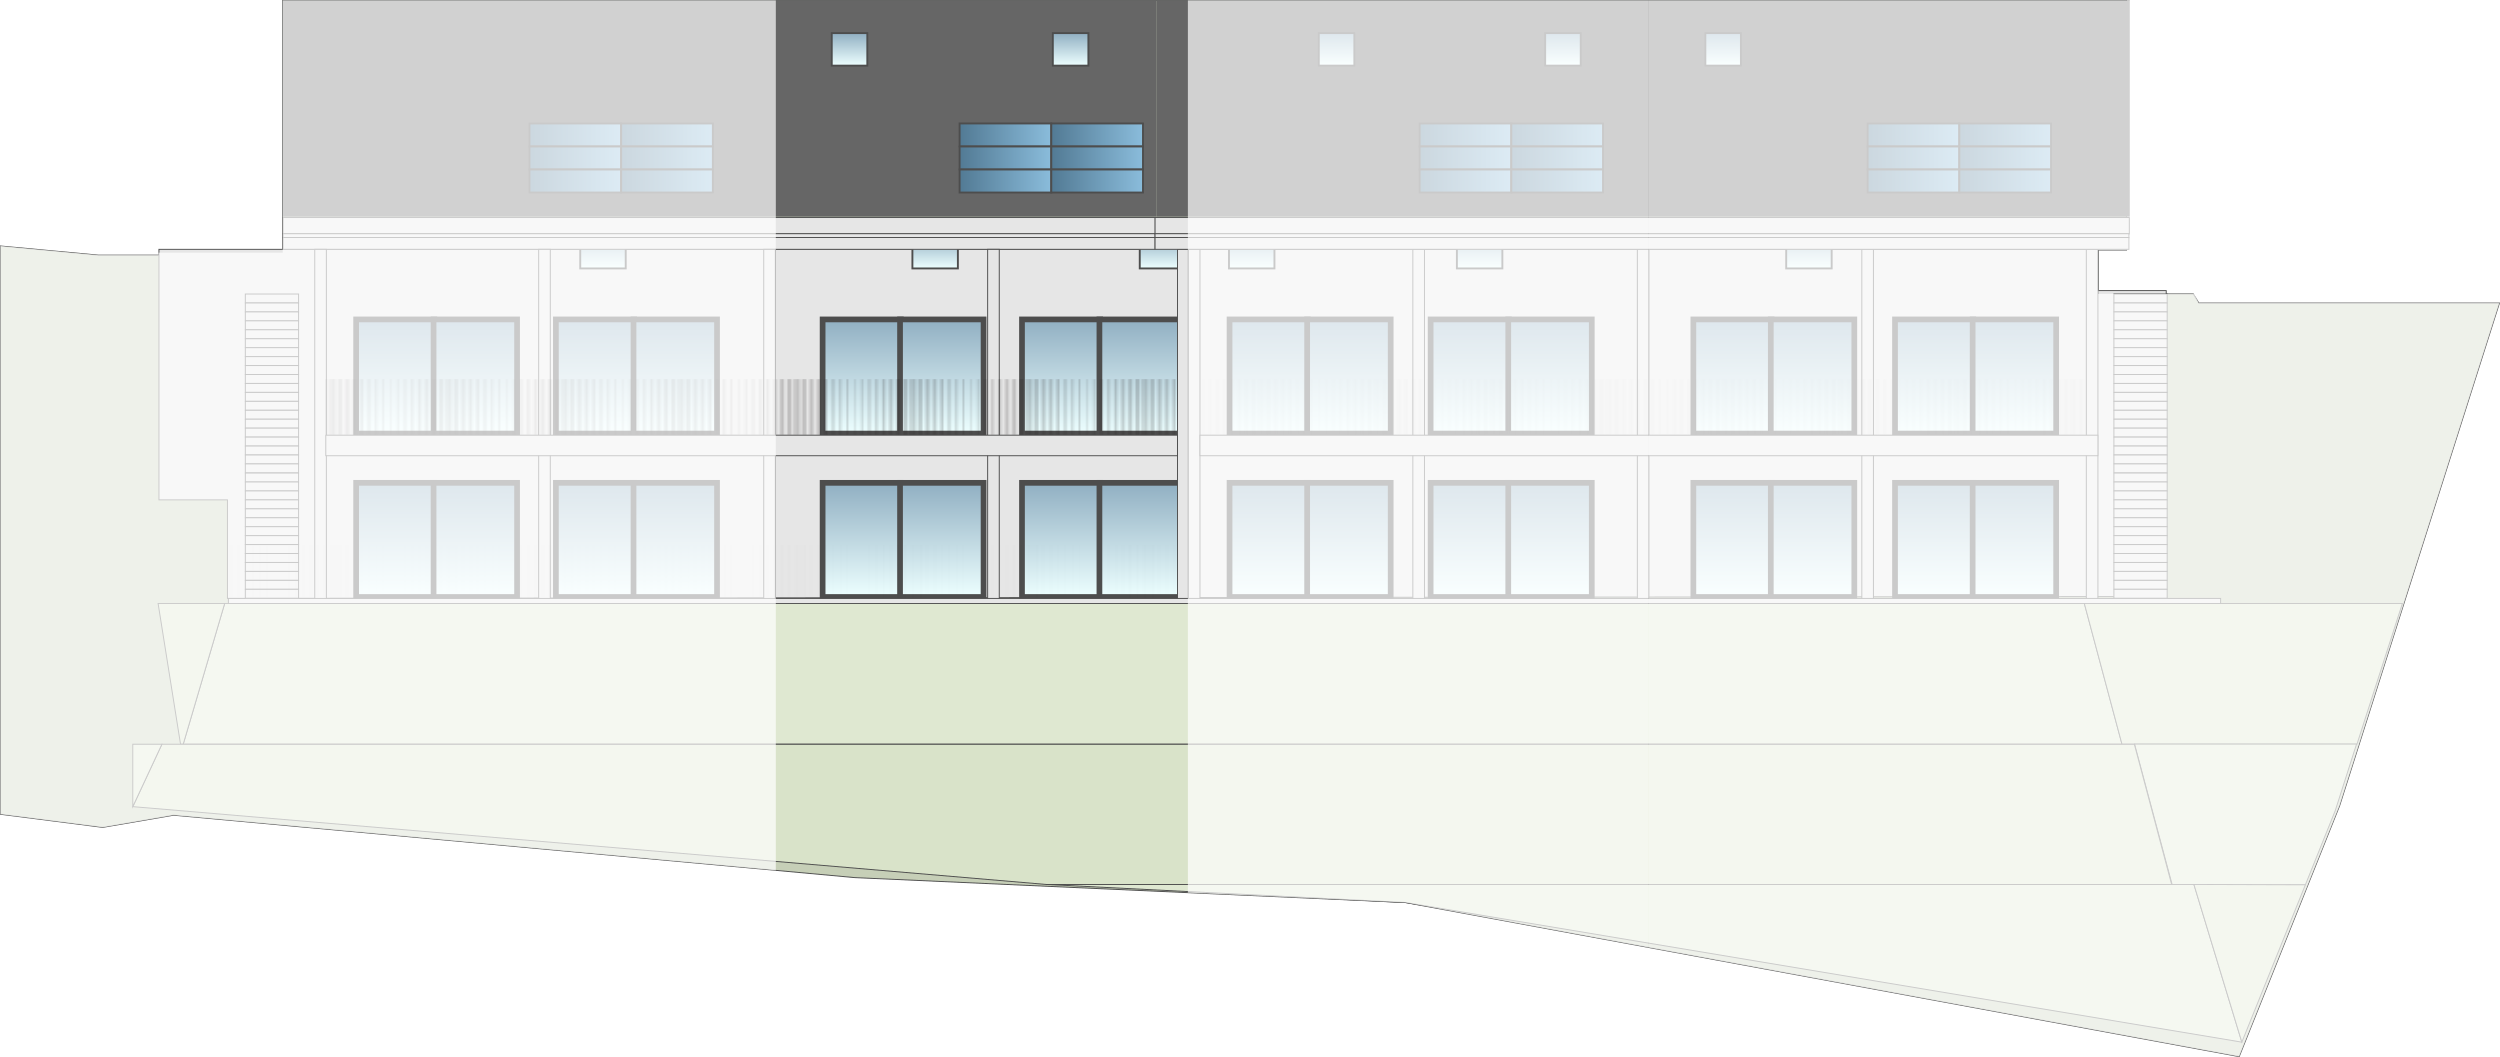 <?xml version="1.0" encoding="UTF-8"?>
<svg id="Ebene_2" data-name="Ebene 2" xmlns="http://www.w3.org/2000/svg" xmlns:xlink="http://www.w3.org/1999/xlink" viewBox="0 0 1314.1 555.6">
  <defs>
    <style>
      .cls-1, .cls-2, .cls-3, .cls-4, .cls-5, .cls-6, .cls-7, .cls-8, .cls-9, .cls-10, .cls-11 {
        fill: none;
      }

      .cls-12 {
        fill: #e6e6e6;
      }

      .cls-13 {
        fill: url(#Sfumatura_senza_nome_99);
      }

      .cls-13, .cls-2, .cls-14, .cls-15, .cls-16, .cls-17, .cls-18, .cls-19, .cls-20, .cls-21, .cls-22, .cls-23, .cls-24, .cls-25, .cls-26, .cls-27, .cls-28, .cls-29, .cls-30, .cls-31, .cls-32, .cls-33, .cls-34, .cls-35, .cls-36, .cls-37, .cls-38, .cls-39, .cls-40, .cls-41, .cls-42, .cls-43, .cls-44, .cls-45, .cls-46, .cls-47, .cls-48, .cls-49 {
        stroke: #4d4d4d;
        stroke-miterlimit: 10;
      }

      .cls-2, .cls-3, .cls-32, .cls-49 {
        stroke-width: .5px;
      }

      .cls-3, .cls-4, .cls-5, .cls-6, .cls-7, .cls-8, .cls-9, .cls-10, .cls-11 {
        stroke: #231f20;
      }

      .cls-4 {
        stroke-width: .8px;
      }

      .cls-5 {
        stroke-width: 1.2px;
      }

      .cls-50 {
        fill: #fff;
        opacity: .7;
      }

      .cls-51 {
        fill: #4d4d4d;
      }

      .cls-14 {
        fill: url(#Sfumatura_senza_nome_266-42);
      }

      .cls-15 {
        fill: url(#Sfumatura_senza_nome_266-43);
      }

      .cls-16 {
        fill: url(#Sfumatura_senza_nome_266-40);
      }

      .cls-17 {
        fill: url(#Sfumatura_senza_nome_266-41);
      }

      .cls-18 {
        fill: url(#Sfumatura_senza_nome_266-35);
      }

      .cls-19 {
        fill: url(#Sfumatura_senza_nome_266-37);
      }

      .cls-20 {
        fill: url(#Sfumatura_senza_nome_266-36);
      }

      .cls-21 {
        fill: url(#Sfumatura_senza_nome_266-39);
      }

      .cls-22 {
        fill: url(#Sfumatura_senza_nome_266-34);
      }

      .cls-23 {
        fill: url(#Sfumatura_senza_nome_266-38);
      }

      .cls-6 {
        stroke-width: 1.8px;
      }

      .cls-7 {
        stroke-width: 1.5px;
      }

      .cls-52 {
        fill: #c6cfb7;
      }

      .cls-24 {
        fill: url(#Sfumatura_senza_nome_99-4);
      }

      .cls-25 {
        fill: url(#Sfumatura_senza_nome_99-3);
      }

      .cls-26 {
        fill: url(#Sfumatura_senza_nome_99-6);
      }

      .cls-27 {
        fill: url(#Sfumatura_senza_nome_99-2);
      }

      .cls-28 {
        fill: url(#Sfumatura_senza_nome_99-9);
      }

      .cls-29 {
        fill: url(#Sfumatura_senza_nome_99-8);
      }

      .cls-30 {
        fill: url(#Sfumatura_senza_nome_99-7);
      }

      .cls-31 {
        fill: url(#Sfumatura_senza_nome_99-5);
      }

      .cls-32 {
        fill: #d9e3c9;
      }

      .cls-53 {
        fill: #666;
      }

      .cls-33 {
        fill: url(#Sfumatura_senza_nome_266);
      }

      .cls-9 {
        stroke-width: 2px;
      }

      .cls-10 {
        stroke-width: 2.2px;
      }

      .cls-34 {
        fill: url(#Sfumatura_senza_nome_99-21);
      }

      .cls-35 {
        fill: url(#Sfumatura_senza_nome_99-20);
      }

      .cls-36 {
        fill: url(#Sfumatura_senza_nome_99-22);
      }

      .cls-37 {
        fill: url(#Sfumatura_senza_nome_99-23);
      }

      .cls-38 {
        fill: url(#Sfumatura_senza_nome_99-24);
      }

      .cls-39 {
        fill: url(#Sfumatura_senza_nome_99-15);
      }

      .cls-40 {
        fill: url(#Sfumatura_senza_nome_99-16);
      }

      .cls-41 {
        fill: url(#Sfumatura_senza_nome_99-13);
      }

      .cls-42 {
        fill: url(#Sfumatura_senza_nome_99-14);
      }

      .cls-43 {
        fill: url(#Sfumatura_senza_nome_99-19);
      }

      .cls-44 {
        fill: url(#Sfumatura_senza_nome_99-17);
      }

      .cls-45 {
        fill: url(#Sfumatura_senza_nome_99-11);
      }

      .cls-46 {
        fill: url(#Sfumatura_senza_nome_99-12);
      }

      .cls-47 {
        fill: url(#Sfumatura_senza_nome_99-10);
      }

      .cls-48 {
        fill: url(#Sfumatura_senza_nome_99-18);
      }

      .cls-54 {
        fill: url(#Sfumatura_senza_nome_266-18);
      }

      .cls-55 {
        fill: url(#Sfumatura_senza_nome_266-19);
      }

      .cls-56 {
        fill: url(#Sfumatura_senza_nome_266-16);
      }

      .cls-57 {
        fill: url(#Sfumatura_senza_nome_266-17);
      }

      .cls-58 {
        fill: url(#Sfumatura_senza_nome_266-14);
      }

      .cls-59 {
        fill: url(#Sfumatura_senza_nome_266-15);
      }

      .cls-60 {
        fill: url(#Sfumatura_senza_nome_266-12);
      }

      .cls-61 {
        fill: url(#Sfumatura_senza_nome_266-13);
      }

      .cls-62 {
        fill: url(#Sfumatura_senza_nome_266-10);
      }

      .cls-63 {
        fill: url(#Sfumatura_senza_nome_266-11);
      }

      .cls-64 {
        fill: url(#Sfumatura_senza_nome_266-32);
      }

      .cls-65 {
        fill: url(#Sfumatura_senza_nome_266-33);
      }

      .cls-66 {
        fill: url(#Sfumatura_senza_nome_266-31);
      }

      .cls-67 {
        fill: url(#Sfumatura_senza_nome_266-30);
      }

      .cls-68 {
        fill: url(#Sfumatura_senza_nome_266-21);
      }

      .cls-69 {
        fill: url(#Sfumatura_senza_nome_266-20);
      }

      .cls-70 {
        fill: url(#Sfumatura_senza_nome_266-22);
      }

      .cls-71 {
        fill: url(#Sfumatura_senza_nome_266-26);
      }

      .cls-72 {
        fill: url(#Sfumatura_senza_nome_266-29);
      }

      .cls-73 {
        fill: url(#Sfumatura_senza_nome_266-28);
      }

      .cls-74 {
        fill: url(#Sfumatura_senza_nome_266-25);
      }

      .cls-75 {
        fill: url(#Sfumatura_senza_nome_266-27);
      }

      .cls-76 {
        fill: url(#Sfumatura_senza_nome_266-24);
      }

      .cls-77 {
        fill: url(#Sfumatura_senza_nome_266-23);
      }

      .cls-78 {
        fill: url(#Sfumatura_senza_nome_266-4);
      }

      .cls-79 {
        fill: url(#Sfumatura_senza_nome_266-3);
      }

      .cls-80 {
        fill: url(#Sfumatura_senza_nome_266-6);
      }

      .cls-81 {
        fill: url(#Sfumatura_senza_nome_266-5);
      }

      .cls-82 {
        fill: url(#Sfumatura_senza_nome_266-8);
      }

      .cls-83 {
        fill: url(#Sfumatura_senza_nome_266-7);
      }

      .cls-84 {
        fill: url(#Sfumatura_senza_nome_266-9);
      }

      .cls-85 {
        fill: url(#Sfumatura_senza_nome_266-2);
      }

      .cls-49 {
        fill: #dfe8d1;
      }

      .cls-11 {
        stroke-width: 2.5px;
      }

      .cls-86 {
        fill: url(#Ondulazione_linee_sottili);
        isolation: isolate;
        opacity: .2;
      }
    </style>
    <linearGradient id="Sfumatura_senza_nome_266" data-name="Sfumatura senza nome 266" x1="316.9" y1="141.1" x2="316.9" y2="124" gradientUnits="userSpaceOnUse">
      <stop offset="0" stop-color="#edffff"/>
      <stop offset="1" stop-color="#90afc2"/>
    </linearGradient>
    <linearGradient id="Sfumatura_senza_nome_266-2" data-name="Sfumatura senza nome 266" x1="207.7" y1="227.9" x2="207.7" y2="167.9" xlink:href="#Sfumatura_senza_nome_266"/>
    <linearGradient id="Sfumatura_senza_nome_266-3" data-name="Sfumatura senza nome 266" x1="249.9" y1="227.9" x2="249.9" y2="167.9" xlink:href="#Sfumatura_senza_nome_266"/>
    <linearGradient id="Sfumatura_senza_nome_266-4" data-name="Sfumatura senza nome 266" x1="312.8" y1="227.9" x2="312.8" y2="167.9" xlink:href="#Sfumatura_senza_nome_266"/>
    <linearGradient id="Sfumatura_senza_nome_266-5" data-name="Sfumatura senza nome 266" x1="355" y1="227.9" x2="355" y2="167.9" xlink:href="#Sfumatura_senza_nome_266"/>
    <linearGradient id="Sfumatura_senza_nome_266-6" data-name="Sfumatura senza nome 266" x1="452.9" y1="227.9" x2="452.9" y2="167.9" xlink:href="#Sfumatura_senza_nome_266"/>
    <linearGradient id="Sfumatura_senza_nome_266-7" data-name="Sfumatura senza nome 266" x1="495.1" y1="227.9" x2="495.1" y2="167.9" xlink:href="#Sfumatura_senza_nome_266"/>
    <linearGradient id="Sfumatura_senza_nome_266-8" data-name="Sfumatura senza nome 266" x1="557.7" y1="227.9" x2="557.7" y2="167.9" xlink:href="#Sfumatura_senza_nome_266"/>
    <linearGradient id="Sfumatura_senza_nome_266-9" data-name="Sfumatura senza nome 266" x1="599.9" y1="227.9" x2="599.9" y2="167.9" xlink:href="#Sfumatura_senza_nome_266"/>
    <linearGradient id="Sfumatura_senza_nome_266-10" data-name="Sfumatura senza nome 266" x1="666.8" y1="227.9" x2="666.8" y2="167.9" xlink:href="#Sfumatura_senza_nome_266"/>
    <linearGradient id="Sfumatura_senza_nome_266-11" data-name="Sfumatura senza nome 266" x1="709" y1="227.9" x2="709" y2="167.9" xlink:href="#Sfumatura_senza_nome_266"/>
    <linearGradient id="Sfumatura_senza_nome_266-12" data-name="Sfumatura senza nome 266" x1="772.6" y1="227.9" x2="772.6" y2="167.9" xlink:href="#Sfumatura_senza_nome_266"/>
    <linearGradient id="Sfumatura_senza_nome_266-13" data-name="Sfumatura senza nome 266" x1="814.7" y1="227.9" x2="814.7" y2="167.9" xlink:href="#Sfumatura_senza_nome_266"/>
    <linearGradient id="Sfumatura_senza_nome_266-14" data-name="Sfumatura senza nome 266" x1="910.6" y1="227.9" x2="910.6" y2="167.9" xlink:href="#Sfumatura_senza_nome_266"/>
    <linearGradient id="Sfumatura_senza_nome_266-15" data-name="Sfumatura senza nome 266" x1="952.8" y1="227.9" x2="952.8" y2="167.9" xlink:href="#Sfumatura_senza_nome_266"/>
    <linearGradient id="Sfumatura_senza_nome_266-16" data-name="Sfumatura senza nome 266" x1="1016.6" y1="227.9" x2="1016.6" y2="167.9" xlink:href="#Sfumatura_senza_nome_266"/>
    <linearGradient id="Sfumatura_senza_nome_266-17" data-name="Sfumatura senza nome 266" x1="1058.8" y1="227.9" x2="1058.8" y2="167.9" xlink:href="#Sfumatura_senza_nome_266"/>
    <linearGradient id="Sfumatura_senza_nome_266-18" data-name="Sfumatura senza nome 266" x1="207.7" y1="313.8" x2="207.7" y2="253.8" xlink:href="#Sfumatura_senza_nome_266"/>
    <linearGradient id="Sfumatura_senza_nome_266-19" data-name="Sfumatura senza nome 266" x1="249.9" y1="313.8" x2="249.9" y2="253.8" xlink:href="#Sfumatura_senza_nome_266"/>
    <linearGradient id="Sfumatura_senza_nome_266-20" data-name="Sfumatura senza nome 266" x1="312.8" y1="313.8" x2="312.8" y2="253.8" xlink:href="#Sfumatura_senza_nome_266"/>
    <linearGradient id="Sfumatura_senza_nome_266-21" data-name="Sfumatura senza nome 266" x1="355" y1="313.8" x2="355" y2="253.8" xlink:href="#Sfumatura_senza_nome_266"/>
    <linearGradient id="Sfumatura_senza_nome_266-22" data-name="Sfumatura senza nome 266" x1="452.9" y1="313.8" x2="452.9" y2="253.8" xlink:href="#Sfumatura_senza_nome_266"/>
    <linearGradient id="Sfumatura_senza_nome_266-23" data-name="Sfumatura senza nome 266" x1="495.1" y1="313.8" x2="495.1" y2="253.8" xlink:href="#Sfumatura_senza_nome_266"/>
    <linearGradient id="Sfumatura_senza_nome_266-24" data-name="Sfumatura senza nome 266" x1="557.7" y1="313.8" x2="557.7" y2="253.8" xlink:href="#Sfumatura_senza_nome_266"/>
    <linearGradient id="Sfumatura_senza_nome_266-25" data-name="Sfumatura senza nome 266" x1="599.9" y1="313.8" x2="599.9" y2="253.8" xlink:href="#Sfumatura_senza_nome_266"/>
    <linearGradient id="Sfumatura_senza_nome_266-26" data-name="Sfumatura senza nome 266" x1="666.8" y1="313.8" x2="666.8" y2="253.8" xlink:href="#Sfumatura_senza_nome_266"/>
    <linearGradient id="Sfumatura_senza_nome_266-27" data-name="Sfumatura senza nome 266" x1="709" y1="313.8" x2="709" y2="253.8" xlink:href="#Sfumatura_senza_nome_266"/>
    <linearGradient id="Sfumatura_senza_nome_266-28" data-name="Sfumatura senza nome 266" x1="772.6" y1="313.8" x2="772.6" y2="253.8" xlink:href="#Sfumatura_senza_nome_266"/>
    <linearGradient id="Sfumatura_senza_nome_266-29" data-name="Sfumatura senza nome 266" x1="814.7" y1="313.8" x2="814.7" y2="253.8" xlink:href="#Sfumatura_senza_nome_266"/>
    <linearGradient id="Sfumatura_senza_nome_266-30" data-name="Sfumatura senza nome 266" x1="910.6" y1="313.8" x2="910.6" y2="253.8" xlink:href="#Sfumatura_senza_nome_266"/>
    <linearGradient id="Sfumatura_senza_nome_266-31" data-name="Sfumatura senza nome 266" x1="952.8" y1="313.8" x2="952.8" y2="253.8" xlink:href="#Sfumatura_senza_nome_266"/>
    <linearGradient id="Sfumatura_senza_nome_266-32" data-name="Sfumatura senza nome 266" x1="1016.6" y1="313.8" x2="1016.6" y2="253.8" xlink:href="#Sfumatura_senza_nome_266"/>
    <linearGradient id="Sfumatura_senza_nome_266-33" data-name="Sfumatura senza nome 266" x1="1058.8" y1="313.8" x2="1058.8" y2="253.8" xlink:href="#Sfumatura_senza_nome_266"/>
    <linearGradient id="Sfumatura_senza_nome_266-34" data-name="Sfumatura senza nome 266" x1="491.6" x2="491.6" xlink:href="#Sfumatura_senza_nome_266"/>
    <linearGradient id="Sfumatura_senza_nome_266-35" data-name="Sfumatura senza nome 266" x1="611.1" x2="611.1" xlink:href="#Sfumatura_senza_nome_266"/>
    <linearGradient id="Sfumatura_senza_nome_266-36" data-name="Sfumatura senza nome 266" x1="658" x2="658" xlink:href="#Sfumatura_senza_nome_266"/>
    <linearGradient id="Sfumatura_senza_nome_266-37" data-name="Sfumatura senza nome 266" x1="777.8" x2="777.8" xlink:href="#Sfumatura_senza_nome_266"/>
    <linearGradient id="Sfumatura_senza_nome_266-38" data-name="Sfumatura senza nome 266" x1="950.8" x2="950.8" xlink:href="#Sfumatura_senza_nome_266"/>
    <linearGradient id="Sfumatura_senza_nome_99" data-name="Sfumatura senza nome 99" x1="278.3" y1="71" x2="326.5" y2="71" gradientUnits="userSpaceOnUse">
      <stop offset="0" stop-color="#527a94"/>
      <stop offset="1" stop-color="#8abcdb"/>
    </linearGradient>
    <linearGradient id="Sfumatura_senza_nome_99-2" data-name="Sfumatura senza nome 99" x1="326.5" x2="374.7" xlink:href="#Sfumatura_senza_nome_99"/>
    <linearGradient id="Sfumatura_senza_nome_99-3" data-name="Sfumatura senza nome 99" y1="83.1" y2="83.1" xlink:href="#Sfumatura_senza_nome_99"/>
    <linearGradient id="Sfumatura_senza_nome_99-4" data-name="Sfumatura senza nome 99" x1="326.5" y1="83.1" x2="374.7" y2="83.1" xlink:href="#Sfumatura_senza_nome_99"/>
    <linearGradient id="Sfumatura_senza_nome_99-5" data-name="Sfumatura senza nome 99" y1="95.2" y2="95.2" xlink:href="#Sfumatura_senza_nome_99"/>
    <linearGradient id="Sfumatura_senza_nome_99-6" data-name="Sfumatura senza nome 99" x1="326.5" y1="95.2" x2="374.7" y2="95.2" xlink:href="#Sfumatura_senza_nome_99"/>
    <linearGradient id="Sfumatura_senza_nome_99-7" data-name="Sfumatura senza nome 99" x1="504.4" x2="552.6" xlink:href="#Sfumatura_senza_nome_99"/>
    <linearGradient id="Sfumatura_senza_nome_99-8" data-name="Sfumatura senza nome 99" x1="552.6" x2="600.8" xlink:href="#Sfumatura_senza_nome_99"/>
    <linearGradient id="Sfumatura_senza_nome_99-9" data-name="Sfumatura senza nome 99" x1="504.4" y1="83.1" x2="552.6" y2="83.1" xlink:href="#Sfumatura_senza_nome_99"/>
    <linearGradient id="Sfumatura_senza_nome_99-10" data-name="Sfumatura senza nome 99" x1="552.6" y1="83.1" x2="600.8" y2="83.1" xlink:href="#Sfumatura_senza_nome_99"/>
    <linearGradient id="Sfumatura_senza_nome_99-11" data-name="Sfumatura senza nome 99" x1="504.4" y1="95.2" x2="552.6" y2="95.2" xlink:href="#Sfumatura_senza_nome_99"/>
    <linearGradient id="Sfumatura_senza_nome_99-12" data-name="Sfumatura senza nome 99" x1="552.6" y1="95.2" x2="600.8" y2="95.2" xlink:href="#Sfumatura_senza_nome_99"/>
    <linearGradient id="Sfumatura_senza_nome_99-13" data-name="Sfumatura senza nome 99" x1="746.2" x2="794.4" xlink:href="#Sfumatura_senza_nome_99"/>
    <linearGradient id="Sfumatura_senza_nome_99-14" data-name="Sfumatura senza nome 99" x1="794.4" x2="842.5" xlink:href="#Sfumatura_senza_nome_99"/>
    <linearGradient id="Sfumatura_senza_nome_99-15" data-name="Sfumatura senza nome 99" x1="746.2" y1="83.1" x2="794.4" y2="83.1" xlink:href="#Sfumatura_senza_nome_99"/>
    <linearGradient id="Sfumatura_senza_nome_99-16" data-name="Sfumatura senza nome 99" x1="794.4" y1="83.1" x2="842.5" y2="83.1" xlink:href="#Sfumatura_senza_nome_99"/>
    <linearGradient id="Sfumatura_senza_nome_99-17" data-name="Sfumatura senza nome 99" x1="746.2" y1="95.2" x2="794.4" y2="95.2" xlink:href="#Sfumatura_senza_nome_99"/>
    <linearGradient id="Sfumatura_senza_nome_99-18" data-name="Sfumatura senza nome 99" x1="794.4" y1="95.2" x2="842.5" y2="95.2" xlink:href="#Sfumatura_senza_nome_99"/>
    <linearGradient id="Sfumatura_senza_nome_99-19" data-name="Sfumatura senza nome 99" x1="981.7" x2="1029.9" xlink:href="#Sfumatura_senza_nome_99"/>
    <linearGradient id="Sfumatura_senza_nome_99-20" data-name="Sfumatura senza nome 99" x1="1029.9" x2="1078.1" xlink:href="#Sfumatura_senza_nome_99"/>
    <linearGradient id="Sfumatura_senza_nome_99-21" data-name="Sfumatura senza nome 99" x1="981.7" y1="83.1" x2="1029.9" y2="83.1" xlink:href="#Sfumatura_senza_nome_99"/>
    <linearGradient id="Sfumatura_senza_nome_99-22" data-name="Sfumatura senza nome 99" x1="1029.9" y1="83.1" x2="1078.1" y2="83.1" xlink:href="#Sfumatura_senza_nome_99"/>
    <linearGradient id="Sfumatura_senza_nome_99-23" data-name="Sfumatura senza nome 99" x1="981.7" y1="95.2" x2="1029.9" y2="95.2" xlink:href="#Sfumatura_senza_nome_99"/>
    <linearGradient id="Sfumatura_senza_nome_99-24" data-name="Sfumatura senza nome 99" x1="1029.9" y1="95.2" x2="1078.1" y2="95.2" xlink:href="#Sfumatura_senza_nome_99"/>
    <linearGradient id="Sfumatura_senza_nome_266-39" data-name="Sfumatura senza nome 266" x1="446.5" y1="34.5" x2="446.5" y2="17.4" xlink:href="#Sfumatura_senza_nome_266"/>
    <linearGradient id="Sfumatura_senza_nome_266-40" data-name="Sfumatura senza nome 266" x1="562.8" y1="34.5" x2="562.8" y2="17.4" xlink:href="#Sfumatura_senza_nome_266"/>
    <linearGradient id="Sfumatura_senza_nome_266-41" data-name="Sfumatura senza nome 266" x1="702.5" y1="34.5" x2="702.5" y2="17.4" xlink:href="#Sfumatura_senza_nome_266"/>
    <linearGradient id="Sfumatura_senza_nome_266-42" data-name="Sfumatura senza nome 266" x1="821.6" y1="34.5" x2="821.6" y2="17.4" xlink:href="#Sfumatura_senza_nome_266"/>
    <linearGradient id="Sfumatura_senza_nome_266-43" data-name="Sfumatura senza nome 266" x1="905.8" y1="34.5" x2="905.8" y2="17.4" xlink:href="#Sfumatura_senza_nome_266"/>
    <pattern id="Ondulazione_linee_sottili" data-name="Ondulazione linee sottili" x="0" y="0" width="60.8" height="72" patternTransform="translate(-313.1 -828.5)" patternUnits="userSpaceOnUse" viewBox="0 0 60.8 72">
      <g>
        <rect class="cls-1" width="60.8" height="72"/>
        <line class="cls-11" x1="60.8" x2="60.8" y2="72"/>
        <g>
          <line class="cls-3" x1="30.4" x2="30.4" y2="72"/>
          <line class="cls-4" x1="26.6" x2="26.6" y2="72"/>
          <line class="cls-8" x1="22.8" x2="22.8" y2="72"/>
          <line class="cls-5" x1="19" x2="19" y2="72"/>
          <line class="cls-7" x1="15.2" x2="15.2" y2="72"/>
          <line class="cls-6" x1="11.4" x2="11.4" y2="72"/>
          <line class="cls-9" x1="7.6" x2="7.6" y2="72"/>
          <line class="cls-10" x1="3.8" x2="3.8" y2="72"/>
          <line class="cls-11" y2="72"/>
          <line class="cls-4" x1="34.2" x2="34.2" y2="72"/>
          <line class="cls-8" x1="38" x2="38" y2="72"/>
          <line class="cls-5" x1="41.8" x2="41.8" y2="72"/>
          <line class="cls-7" x1="45.6" x2="45.6" y2="72"/>
          <line class="cls-6" x1="49.4" x2="49.4" y2="72"/>
          <line class="cls-9" x1="53.2" x2="53.2" y2="72"/>
          <line class="cls-10" x1="57" x2="57" y2="72"/>
          <line class="cls-11" x1="60.8" x2="60.8" y2="72"/>
        </g>
        <line class="cls-11" y2="72"/>
      </g>
    </pattern>
  </defs>
  <g id="COVERS">
    <g>
      <polygon class="cls-52" points="1103 154.5 1152.9 154.5 1155.8 159.3 1313.8 159.3 1229.8 423.5 1177 555.4 738.7 474.4 449.2 461.3 91.2 428.5 54 434.9 .2 428 .2 129.3 51.6 134.1 148.6 134.1 148.6 .2 1117.8 .2 1117.8 131.4 1103 131.4 1103 154.5"/>
      <polygon class="cls-2" points="1103 154.5 1152.9 154.5 1155.8 159.3 1313.8 159.3 1229.8 423.5 1177 555.4 738.7 474.4 449.2 461.3 91.2 428.5 54 434.9 .2 428 .2 129.3 51.6 134.1 148.6 134.1 148.6 .2 1117.8 .2 1117.8 131.4 1103 131.4 1103 154.5"/>
      <g>
        <polygon class="cls-12" points="119.5 262.8 83.5 262.8 83.5 131 1102.6 131 1102.6 152.7 1138.6 152.7 1138.6 313.6 119.5 314.6 119.5 262.8"/>
        <path class="cls-51" d="M1102.4,131.3v21.7h36v160.3l-1018.6,1v-51.8h-36v-131.2h1018.6M1102.9,130.8H83.3v132.2h36v51.8l1019.6-1v-161.3h-36v-21.7h0Z"/>
      </g>
      <rect class="cls-33" x="305" y="124" width="23.9" height="17.1"/>
      <g>
        <rect class="cls-85" x="187.2" y="167.9" width="41.1" height="60"/>
        <path class="cls-51" d="M226.8,169.4v57h-38.1v-57h38.1M229.8,166.4h-44.1v63h44.1v-63h0Z"/>
      </g>
      <g>
        <rect class="cls-79" x="227.9" y="167.9" width="43.9" height="60"/>
        <path class="cls-51" d="M270.3,169.4v57h-40.9v-57h40.9M273.3,166.4h-46.9v63h46.9v-63h0Z"/>
      </g>
      <g>
        <rect class="cls-78" x="292.2" y="167.9" width="41.1" height="60"/>
        <path class="cls-51" d="M331.8,169.4v57h-38.1v-57h38.1M334.8,166.4h-44.1v63h44.1v-63h0Z"/>
      </g>
      <g>
        <rect class="cls-81" x="333" y="167.9" width="43.9" height="60"/>
        <path class="cls-51" d="M375.4,169.4v57h-40.9v-57h40.9M378.4,166.4h-46.9v63h46.9v-63h0Z"/>
      </g>
      <g>
        <rect class="cls-80" x="432.4" y="167.9" width="41.1" height="60"/>
        <path class="cls-51" d="M472,169.4v57h-38.1v-57h38.1M475,166.4h-44.1v63h44.1v-63h0Z"/>
      </g>
      <g>
        <rect class="cls-83" x="473.1" y="167.9" width="43.9" height="60"/>
        <path class="cls-51" d="M515.5,169.4v57h-40.9v-57h40.9M518.5,166.4h-46.9v63h46.9v-63h0Z"/>
      </g>
      <g>
        <rect class="cls-82" x="537.2" y="167.9" width="41.1" height="60"/>
        <path class="cls-51" d="M576.8,169.4v57h-38.1v-57h38.1M579.8,166.4h-44.1v63h44.1v-63h0Z"/>
      </g>
      <g>
        <rect class="cls-84" x="577.9" y="167.9" width="43.9" height="60"/>
        <path class="cls-51" d="M620.3,169.4v57h-40.9v-57h40.9M623.3,166.4h-46.9v63h46.9v-63h0Z"/>
      </g>
      <g>
        <rect class="cls-62" x="646.3" y="167.9" width="41.1" height="60"/>
        <path class="cls-51" d="M685.9,169.4v57h-38.1v-57h38.1M688.9,166.4h-44.1v63h44.1v-63h0Z"/>
      </g>
      <g>
        <rect class="cls-63" x="687.1" y="167.9" width="43.9" height="60"/>
        <path class="cls-51" d="M729.5,169.4v57h-40.9v-57h40.9M732.5,166.4h-46.9v63h46.9v-63h0Z"/>
      </g>
      <g>
        <rect class="cls-60" x="752" y="167.9" width="41.1" height="60"/>
        <path class="cls-51" d="M791.6,169.4v57h-38.1v-57h38.1M794.6,166.4h-44.1v63h44.1v-63h0Z"/>
      </g>
      <g>
        <rect class="cls-61" x="792.8" y="167.9" width="43.9" height="60"/>
        <path class="cls-51" d="M835.2,169.4v57h-40.9v-57h40.9M838.2,166.4h-46.9v63h46.9v-63h0Z"/>
      </g>
      <g>
        <rect class="cls-58" x="890.1" y="167.9" width="41.1" height="60"/>
        <path class="cls-51" d="M929.7,169.4v57h-38.1v-57h38.1M932.7,166.4h-44.1v63h44.1v-63h0Z"/>
      </g>
      <g>
        <rect class="cls-59" x="930.8" y="167.9" width="43.9" height="60"/>
        <path class="cls-51" d="M973.2,169.4v57h-40.9v-57h40.9M976.2,166.4h-46.9v63h46.9v-63h0Z"/>
      </g>
      <g>
        <rect class="cls-56" x="996.1" y="167.9" width="41.1" height="60"/>
        <path class="cls-51" d="M1035.7,169.4v57h-38.1v-57h38.1M1038.7,166.4h-44.1v63h44.1v-63h0Z"/>
      </g>
      <g>
        <rect class="cls-57" x="1036.8" y="167.9" width="43.9" height="60"/>
        <path class="cls-51" d="M1079.3,169.4v57h-40.9v-57h40.9M1082.3,166.4h-46.9v63h46.9v-63h0Z"/>
      </g>
      <g>
        <rect class="cls-54" x="187.2" y="253.8" width="41.1" height="60"/>
        <path class="cls-51" d="M226.8,255.3v57h-38.1v-57h38.1M229.8,252.3h-44.1v63h44.1v-63h0Z"/>
      </g>
      <g>
        <rect class="cls-55" x="227.9" y="253.8" width="43.9" height="60"/>
        <path class="cls-51" d="M270.3,255.3v57h-40.9v-57h40.9M273.3,252.3h-46.9v63h46.9v-63h0Z"/>
      </g>
      <g>
        <rect class="cls-69" x="292.2" y="253.8" width="41.1" height="60"/>
        <path class="cls-51" d="M331.8,255.3v57h-38.1v-57h38.1M334.8,252.3h-44.1v63h44.1v-63h0Z"/>
      </g>
      <g>
        <rect class="cls-68" x="333" y="253.8" width="43.9" height="60"/>
        <path class="cls-51" d="M375.4,255.3v57h-40.9v-57h40.9M378.4,252.3h-46.9v63h46.9v-63h0Z"/>
      </g>
      <g>
        <rect class="cls-70" x="432.4" y="253.8" width="41.1" height="60"/>
        <path class="cls-51" d="M472,255.3v57h-38.1v-57h38.1M475,252.3h-44.1v63h44.1v-63h0Z"/>
      </g>
      <g>
        <rect class="cls-77" x="473.1" y="253.8" width="43.9" height="60"/>
        <path class="cls-51" d="M515.5,255.3v57h-40.9v-57h40.9M518.5,252.3h-46.9v63h46.9v-63h0Z"/>
      </g>
      <g>
        <rect class="cls-76" x="537.2" y="253.8" width="41.1" height="60"/>
        <path class="cls-51" d="M576.8,255.3v57h-38.1v-57h38.1M579.8,252.3h-44.1v63h44.1v-63h0Z"/>
      </g>
      <g>
        <rect class="cls-74" x="577.9" y="253.8" width="43.9" height="60"/>
        <path class="cls-51" d="M620.3,255.3v57h-40.9v-57h40.9M623.3,252.3h-46.9v63h46.9v-63h0Z"/>
      </g>
      <g>
        <rect class="cls-71" x="646.3" y="253.8" width="41.1" height="60"/>
        <path class="cls-51" d="M685.9,255.3v57h-38.1v-57h38.1M688.9,252.3h-44.1v63h44.1v-63h0Z"/>
      </g>
      <g>
        <rect class="cls-75" x="687.1" y="253.8" width="43.9" height="60"/>
        <path class="cls-51" d="M729.5,255.3v57h-40.9v-57h40.9M732.5,252.3h-46.9v63h46.9v-63h0Z"/>
      </g>
      <g>
        <rect class="cls-73" x="752" y="253.8" width="41.1" height="60"/>
        <path class="cls-51" d="M791.6,255.3v57h-38.1v-57h38.1M794.6,252.3h-44.1v63h44.1v-63h0Z"/>
      </g>
      <g>
        <rect class="cls-72" x="792.8" y="253.8" width="43.9" height="60"/>
        <path class="cls-51" d="M835.2,255.3v57h-40.9v-57h40.9M838.2,252.3h-46.9v63h46.9v-63h0Z"/>
      </g>
      <g>
        <rect class="cls-67" x="890.1" y="253.8" width="41.1" height="60"/>
        <path class="cls-51" d="M929.7,255.3v57h-38.1v-57h38.1M932.7,252.3h-44.1v63h44.1v-63h0Z"/>
      </g>
      <g>
        <rect class="cls-66" x="930.8" y="253.8" width="43.9" height="60"/>
        <path class="cls-51" d="M973.2,255.3v57h-40.9v-57h40.9M976.2,252.3h-46.9v63h46.9v-63h0Z"/>
      </g>
      <g>
        <rect class="cls-64" x="996.1" y="253.8" width="41.1" height="60"/>
        <path class="cls-51" d="M1035.7,255.3v57h-38.1v-57h38.1M1038.7,252.3h-44.1v63h44.1v-63h0Z"/>
      </g>
      <g>
        <rect class="cls-65" x="1036.8" y="253.8" width="43.9" height="60"/>
        <path class="cls-51" d="M1079.3,255.3v57h-40.9v-57h40.9M1082.3,252.3h-46.9v63h46.9v-63h0Z"/>
      </g>
      <rect class="cls-22" x="479.6" y="124" width="23.9" height="17.1"/>
      <rect class="cls-18" x="599.1" y="124" width="23.9" height="17.1"/>
      <rect class="cls-20" x="646" y="124" width="23.9" height="17.1"/>
      <rect class="cls-19" x="765.8" y="124" width="23.9" height="17.1"/>
      <rect class="cls-23" x="938.9" y="124" width="23.9" height="17.1"/>
      <g>
        <rect class="cls-12" x="148.7" y="114.3" width="458.5" height="8.6"/>
        <path class="cls-51" d="M607,114.6v8.1H149v-8.1h458M607.5,114.1H148.5v9.1h459v-9.1h0Z"/>
      </g>
      <g>
        <rect class="cls-12" x="148.7" y="122.9" width="458.4" height="2.1"/>
        <path class="cls-51" d="M606.9,123.1v1.6H149v-1.6h457.9M607.4,122.6H148.5v2.6h458.9v-2.6h0Z"/>
      </g>
      <g>
        <rect class="cls-12" x="148.7" y="124.9" width="458.4" height="6.2"/>
        <path class="cls-51" d="M606.9,125.1v5.7H149v-5.7h457.9M607.4,124.6H148.5v6.7h458.9v-6.7h0Z"/>
      </g>
      <g>
        <rect class="cls-12" x="283.1" y="131.1" width="6.1" height="184"/>
        <path class="cls-51" d="M289,131.3v183.5h-5.6v-183.5h5.6M289.5,130.8h-6.6v184.5h6.6v-184.5h0Z"/>
      </g>
      <g>
        <rect class="cls-12" x="165.4" y="131.1" width="6.1" height="184"/>
        <path class="cls-51" d="M171.3,131.3v183.5h-5.6v-183.5h5.6M171.8,130.8h-6.6v184.5h6.6v-184.5h0Z"/>
      </g>
      <g>
        <rect class="cls-12" x="401.4" y="131.1" width="6.1" height="184"/>
        <path class="cls-51" d="M407.3,131.3v183.5h-5.6v-183.5h5.6M407.8,130.8h-6.6v184.5h6.6v-184.5h0Z"/>
      </g>
      <g>
        <rect class="cls-12" x="519.1" y="131.1" width="6.1" height="184"/>
        <path class="cls-51" d="M525,131.3v183.5h-5.6v-183.5h5.6M525.5,130.8h-6.6v184.5h6.6v-184.5h0Z"/>
      </g>
      <g>
        <rect class="cls-12" x="618.9" y="131.1" width="6.1" height="184"/>
        <path class="cls-51" d="M624.8,131.3v183.5h-5.6v-183.5h5.6M625.3,130.8h-6.6v184.5h6.6v-184.5h0Z"/>
      </g>
      <g>
        <rect class="cls-12" x="624.6" y="131.1" width="6.1" height="184"/>
        <path class="cls-51" d="M630.5,131.3v183.5h-5.6v-183.5h5.6M631,130.8h-6.6v184.5h6.6v-184.5h0Z"/>
      </g>
      <g>
        <rect class="cls-12" x="742.6" y="131.1" width="6.1" height="184"/>
        <path class="cls-51" d="M748.5,131.3v183.5h-5.6v-183.5h5.6M749,130.8h-6.6v184.5h6.6v-184.5h0Z"/>
      </g>
      <g>
        <rect class="cls-12" x="860.6" y="131.1" width="6.1" height="184"/>
        <path class="cls-51" d="M866.5,131.3v183.5h-5.6v-183.5h5.6M867,130.8h-6.6v184.5h6.6v-184.5h0Z"/>
      </g>
      <g>
        <rect class="cls-12" x="978.6" y="131.1" width="6.1" height="184"/>
        <path class="cls-51" d="M984.5,131.3v183.5h-5.6v-183.5h5.6M985,130.8h-6.6v184.5h6.6v-184.5h0Z"/>
      </g>
      <g>
        <rect class="cls-12" x="1096.6" y="131.1" width="6.1" height="184"/>
        <path class="cls-51" d="M1102.5,131.3v183.5h-5.6v-183.5h5.6M1103,130.8h-6.6v184.5h6.6v-184.5h0Z"/>
      </g>
      <g>
        <rect class="cls-12" x="607.1" y="114.3" width="512.1" height="8.6"/>
        <path class="cls-51" d="M1119,114.6v8.1h-511.6v-8.1h511.6M1119.5,114.1h-512.6v9.1h512.6v-9.1h0Z"/>
      </g>
      <g>
        <rect class="cls-12" x="607.1" y="122.9" width="511.9" height="2.1"/>
        <path class="cls-51" d="M1118.8,123.1v1.6h-511.4v-1.6h511.4M1119.3,122.6h-512.4v2.6h512.4v-2.6h0Z"/>
      </g>
      <g>
        <rect class="cls-12" x="607.1" y="124.9" width="511.9" height="6.2"/>
        <path class="cls-51" d="M1118.8,125.1v5.7h-511.4v-5.7h511.4M1119.3,124.6h-512.4v6.7h512.4v-6.7h0Z"/>
      </g>
      <g>
        <rect class="cls-12" x="171.2" y="228.7" width="447.7" height="10.8"/>
        <path class="cls-51" d="M618.7,229v10.3H171.5v-10.3h447.2M619.2,228.5H171v11.3h448.2v-11.3h0Z"/>
      </g>
      <g>
        <rect class="cls-12" x="630.8" y="228.7" width="472" height="10.8"/>
        <path class="cls-51" d="M1102.5,229v10.3h-471.5v-10.3h471.5M1103,228.5h-472.5v11.3h472.5v-11.3h0Z"/>
      </g>
      <g>
        <rect class="cls-12" x="120" y="314.6" width="1047.2" height="3.2"/>
        <path class="cls-51" d="M1167,314.8v2.7H120.3v-2.7h1046.7M1167.5,314.3H119.8v3.7h1047.7v-3.7h0Z"/>
      </g>
      <rect class="cls-53" x="148.6" y=".2" width="459.2" height="113.7"/>
      <g>
        <rect class="cls-13" x="278.3" y="64.9" width="48.2" height="12.1"/>
        <rect class="cls-27" x="326.5" y="64.9" width="48.2" height="12.1"/>
        <rect class="cls-25" x="278.3" y="77" width="48.2" height="12.1"/>
        <rect class="cls-24" x="326.5" y="77" width="48.2" height="12.1"/>
        <rect class="cls-31" x="278.3" y="89.1" width="48.2" height="12.1"/>
        <rect class="cls-26" x="326.5" y="89.1" width="48.2" height="12.1"/>
      </g>
      <g>
        <rect class="cls-30" x="504.4" y="64.9" width="48.2" height="12.1"/>
        <rect class="cls-29" x="552.6" y="64.9" width="48.2" height="12.1"/>
        <rect class="cls-28" x="504.4" y="77" width="48.2" height="12.1"/>
        <rect class="cls-47" x="552.6" y="77" width="48.2" height="12.1"/>
        <rect class="cls-45" x="504.4" y="89.1" width="48.2" height="12.1"/>
        <rect class="cls-46" x="552.6" y="89.1" width="48.2" height="12.1"/>
      </g>
      <rect class="cls-53" x="607.8" y=".2" width="511.7" height="113.7"/>
      <g>
        <rect class="cls-41" x="746.2" y="64.9" width="48.2" height="12.1"/>
        <rect class="cls-42" x="794.4" y="64.9" width="48.2" height="12.1"/>
        <rect class="cls-39" x="746.2" y="77" width="48.2" height="12.1"/>
        <rect class="cls-40" x="794.4" y="77" width="48.2" height="12.1"/>
        <rect class="cls-44" x="746.2" y="89.1" width="48.2" height="12.1"/>
        <rect class="cls-48" x="794.4" y="89.1" width="48.2" height="12.1"/>
      </g>
      <g>
        <rect class="cls-43" x="981.7" y="64.9" width="48.2" height="12.1"/>
        <rect class="cls-35" x="1029.9" y="64.9" width="48.2" height="12.1"/>
        <rect class="cls-34" x="981.7" y="77" width="48.2" height="12.1"/>
        <rect class="cls-36" x="1029.9" y="77" width="48.2" height="12.1"/>
        <rect class="cls-37" x="981.7" y="89.1" width="48.2" height="12.1"/>
        <rect class="cls-38" x="1029.9" y="89.1" width="48.2" height="12.1"/>
      </g>
      <rect class="cls-21" x="437.2" y="17.4" width="18.7" height="17.1"/>
      <rect class="cls-16" x="553.4" y="17.4" width="18.7" height="17.1"/>
      <rect class="cls-17" x="693.2" y="17.4" width="18.7" height="17.1"/>
      <rect class="cls-14" x="812.2" y="17.4" width="18.7" height="17.1"/>
      <rect class="cls-15" x="896.4" y="17.4" width="18.7" height="17.1"/>
      <rect class="cls-86" x="171" y="199.3" width="448.2" height="29.2"/>
      <rect class="cls-86" x="631.7" y="199.3" width="464.1" height="29.2"/>
      <g>
        <g>
          <rect class="cls-12" x="128.9" y="154.5" width="28" height="4.7"/>
          <path class="cls-51" d="M156.7,154.8v4.2h-27.5v-4.2h27.5M157.2,154.3h-28.5v5.2h28.5v-5.2h0Z"/>
        </g>
        <g>
          <rect class="cls-12" x="128.9" y="159.2" width="28" height="4.7"/>
          <path class="cls-51" d="M156.7,159.5v4.2h-27.5v-4.2h27.5M157.2,159h-28.5v5.2h28.5v-5.2h0Z"/>
        </g>
        <g>
          <rect class="cls-12" x="128.9" y="163.9" width="28" height="4.7"/>
          <path class="cls-51" d="M156.7,164.2v4.2h-27.5v-4.2h27.5M157.2,163.7h-28.5v5.2h28.5v-5.2h0Z"/>
        </g>
        <g>
          <rect class="cls-12" x="128.9" y="168.6" width="28" height="4.7"/>
          <path class="cls-51" d="M156.7,168.9v4.2h-27.5v-4.2h27.5M157.2,168.4h-28.5v5.2h28.5v-5.2h0Z"/>
        </g>
        <g>
          <rect class="cls-12" x="128.9" y="173.3" width="28" height="4.7"/>
          <path class="cls-51" d="M156.7,173.6v4.2h-27.5v-4.2h27.5M157.2,173.1h-28.5v5.2h28.5v-5.2h0Z"/>
        </g>
        <g>
          <rect class="cls-12" x="128.9" y="178" width="28" height="4.7"/>
          <path class="cls-51" d="M156.7,178.3v4.2h-27.5v-4.2h27.5M157.2,177.8h-28.5v5.2h28.5v-5.2h0Z"/>
        </g>
        <g>
          <rect class="cls-12" x="128.9" y="182.7" width="28" height="4.7"/>
          <path class="cls-51" d="M156.7,183v4.2h-27.5v-4.2h27.5M157.2,182.5h-28.5v5.2h28.5v-5.2h0Z"/>
        </g>
        <g>
          <rect class="cls-12" x="128.9" y="187.4" width="28" height="4.7"/>
          <path class="cls-51" d="M156.7,187.7v4.2h-27.5v-4.2h27.5M157.2,187.2h-28.5v5.2h28.5v-5.2h0Z"/>
        </g>
        <g>
          <rect class="cls-12" x="128.9" y="192.2" width="28" height="4.7"/>
          <path class="cls-51" d="M156.7,192.4v4.2h-27.5v-4.2h27.5M157.2,191.9h-28.5v5.2h28.5v-5.2h0Z"/>
        </g>
        <g>
          <rect class="cls-12" x="128.9" y="196.9" width="28" height="4.7"/>
          <path class="cls-51" d="M156.7,197.1v4.2h-27.5v-4.2h27.5M157.2,196.6h-28.5v5.2h28.5v-5.2h0Z"/>
        </g>
        <g>
          <rect class="cls-12" x="128.9" y="201.6" width="28" height="4.7"/>
          <path class="cls-51" d="M156.7,201.8v4.2h-27.5v-4.2h27.5M157.2,201.3h-28.5v5.2h28.5v-5.2h0Z"/>
        </g>
        <g>
          <rect class="cls-12" x="128.9" y="206.3" width="28" height="4.7"/>
          <path class="cls-51" d="M156.7,206.5v4.2h-27.5v-4.2h27.5M157.2,206h-28.5v5.2h28.5v-5.2h0Z"/>
        </g>
        <g>
          <rect class="cls-12" x="128.9" y="211" width="28" height="4.7"/>
          <path class="cls-51" d="M156.7,211.2v4.2h-27.5v-4.2h27.5M157.2,210.7h-28.5v5.2h28.5v-5.2h0Z"/>
        </g>
        <g>
          <rect class="cls-12" x="128.9" y="215.7" width="28" height="4.7"/>
          <path class="cls-51" d="M156.7,215.9v4.2h-27.5v-4.2h27.5M157.2,215.4h-28.5v5.2h28.5v-5.2h0Z"/>
        </g>
        <g>
          <rect class="cls-12" x="128.9" y="220.4" width="28" height="4.7"/>
          <path class="cls-51" d="M156.7,220.6v4.2h-27.5v-4.2h27.5M157.2,220.1h-28.5v5.2h28.5v-5.2h0Z"/>
        </g>
        <g>
          <rect class="cls-12" x="128.9" y="225.1" width="28" height="4.7"/>
          <path class="cls-51" d="M156.7,225.3v4.2h-27.5v-4.2h27.5M157.2,224.8h-28.5v5.2h28.5v-5.2h0Z"/>
        </g>
        <g>
          <rect class="cls-12" x="128.9" y="229.8" width="28" height="4.7"/>
          <path class="cls-51" d="M156.7,230v4.2h-27.5v-4.2h27.5M157.2,229.5h-28.5v5.2h28.5v-5.2h0Z"/>
        </g>
        <g>
          <rect class="cls-12" x="128.9" y="234.5" width="28" height="4.7"/>
          <path class="cls-51" d="M156.7,234.7v4.2h-27.5v-4.2h27.5M157.2,234.2h-28.5v5.2h28.5v-5.2h0Z"/>
        </g>
        <g>
          <rect class="cls-12" x="128.9" y="239.2" width="28" height="4.7"/>
          <path class="cls-51" d="M156.7,239.4v4.2h-27.5v-4.2h27.5M157.2,238.9h-28.5v5.2h28.5v-5.2h0Z"/>
        </g>
        <g>
          <rect class="cls-12" x="128.9" y="243.9" width="28" height="4.7"/>
          <path class="cls-51" d="M156.7,244.1v4.2h-27.5v-4.2h27.5M157.2,243.6h-28.5v5.2h28.5v-5.2h0Z"/>
        </g>
        <g>
          <rect class="cls-12" x="128.9" y="248.6" width="28" height="4.7"/>
          <path class="cls-51" d="M156.7,248.9v4.2h-27.5v-4.2h27.5M157.2,248.4h-28.5v5.2h28.5v-5.2h0Z"/>
        </g>
        <g>
          <rect class="cls-12" x="128.9" y="253.3" width="28" height="4.7"/>
          <path class="cls-51" d="M156.7,253.6v4.2h-27.5v-4.2h27.5M157.2,253.1h-28.5v5.2h28.5v-5.2h0Z"/>
        </g>
        <g>
          <rect class="cls-12" x="128.9" y="258" width="28" height="4.7"/>
          <path class="cls-51" d="M156.7,258.3v4.2h-27.5v-4.2h27.5M157.2,257.8h-28.5v5.2h28.5v-5.2h0Z"/>
        </g>
        <g>
          <rect class="cls-12" x="128.9" y="262.7" width="28" height="4.7"/>
          <path class="cls-51" d="M156.7,263v4.2h-27.5v-4.2h27.5M157.2,262.5h-28.5v5.2h28.5v-5.2h0Z"/>
        </g>
        <g>
          <rect class="cls-12" x="128.9" y="267.4" width="28" height="4.7"/>
          <path class="cls-51" d="M156.7,267.7v4.2h-27.5v-4.2h27.5M157.2,267.2h-28.5v5.2h28.5v-5.2h0Z"/>
        </g>
        <g>
          <rect class="cls-12" x="128.9" y="272.1" width="28" height="4.7"/>
          <path class="cls-51" d="M156.7,272.4v4.2h-27.5v-4.2h27.5M157.2,271.9h-28.5v5.2h28.5v-5.2h0Z"/>
        </g>
        <g>
          <rect class="cls-12" x="128.9" y="276.8" width="28" height="4.7"/>
          <path class="cls-51" d="M156.7,277.1v4.2h-27.5v-4.2h27.5M157.2,276.6h-28.5v5.2h28.5v-5.2h0Z"/>
        </g>
        <g>
          <rect class="cls-12" x="128.9" y="281.5" width="28" height="4.7"/>
          <path class="cls-51" d="M156.7,281.8v4.2h-27.5v-4.2h27.5M157.2,281.3h-28.5v5.2h28.5v-5.2h0Z"/>
        </g>
        <g>
          <rect class="cls-12" x="128.9" y="286.2" width="28" height="4.7"/>
          <path class="cls-51" d="M156.7,286.5v4.2h-27.5v-4.2h27.5M157.2,286h-28.5v5.2h28.5v-5.2h0Z"/>
        </g>
        <g>
          <rect class="cls-12" x="128.9" y="290.9" width="28" height="4.7"/>
          <path class="cls-51" d="M156.7,291.2v4.2h-27.5v-4.2h27.5M157.2,290.7h-28.5v5.2h28.5v-5.2h0Z"/>
        </g>
        <g>
          <rect class="cls-12" x="128.9" y="295.6" width="28" height="4.7"/>
          <path class="cls-51" d="M156.7,295.9v4.2h-27.5v-4.2h27.5M157.2,295.4h-28.5v5.2h28.5v-5.2h0Z"/>
        </g>
        <g>
          <rect class="cls-12" x="128.9" y="300.3" width="28" height="4.7"/>
          <path class="cls-51" d="M156.7,300.6v4.2h-27.5v-4.2h27.5M157.2,300.1h-28.5v5.2h28.5v-5.2h0Z"/>
        </g>
        <g>
          <rect class="cls-12" x="128.9" y="305.1" width="28" height="4.7"/>
          <path class="cls-51" d="M156.7,305.3v4.2h-27.5v-4.2h27.5M157.2,304.8h-28.5v5.2h28.5v-5.2h0Z"/>
        </g>
        <g>
          <rect class="cls-12" x="128.9" y="309.8" width="28" height="4.7"/>
          <path class="cls-51" d="M156.7,310v4.2h-27.5v-4.2h27.5M157.2,309.5h-28.5v5.2h28.5v-5.2h0Z"/>
        </g>
      </g>
      <g>
        <g>
          <rect class="cls-12" x="1111.1" y="154.5" width="28" height="4.7"/>
          <path class="cls-51" d="M1138.9,154.8v4.2h-27.5v-4.2h27.5M1139.4,154.3h-28.5v5.2h28.5v-5.2h0Z"/>
        </g>
        <g>
          <rect class="cls-12" x="1111.1" y="159.2" width="28" height="4.7"/>
          <path class="cls-51" d="M1138.9,159.5v4.2h-27.5v-4.2h27.5M1139.4,159h-28.5v5.2h28.5v-5.2h0Z"/>
        </g>
        <g>
          <rect class="cls-12" x="1111.1" y="163.9" width="28" height="4.7"/>
          <path class="cls-51" d="M1138.9,164.2v4.2h-27.5v-4.2h27.5M1139.4,163.7h-28.5v5.2h28.5v-5.2h0Z"/>
        </g>
        <g>
          <rect class="cls-12" x="1111.1" y="168.6" width="28" height="4.7"/>
          <path class="cls-51" d="M1138.9,168.9v4.2h-27.5v-4.2h27.5M1139.4,168.4h-28.5v5.2h28.5v-5.2h0Z"/>
        </g>
        <g>
          <rect class="cls-12" x="1111.1" y="173.3" width="28" height="4.7"/>
          <path class="cls-51" d="M1138.9,173.6v4.2h-27.5v-4.2h27.5M1139.4,173.1h-28.5v5.2h28.5v-5.2h0Z"/>
        </g>
        <g>
          <rect class="cls-12" x="1111.1" y="178" width="28" height="4.7"/>
          <path class="cls-51" d="M1138.9,178.3v4.2h-27.5v-4.2h27.5M1139.4,177.8h-28.5v5.2h28.5v-5.2h0Z"/>
        </g>
        <g>
          <rect class="cls-12" x="1111.1" y="182.7" width="28" height="4.7"/>
          <path class="cls-51" d="M1138.9,183v4.2h-27.5v-4.2h27.5M1139.4,182.5h-28.5v5.2h28.5v-5.2h0Z"/>
        </g>
        <g>
          <rect class="cls-12" x="1111.1" y="187.4" width="28" height="4.7"/>
          <path class="cls-51" d="M1138.9,187.7v4.2h-27.5v-4.2h27.5M1139.4,187.2h-28.5v5.2h28.5v-5.2h0Z"/>
        </g>
        <g>
          <rect class="cls-12" x="1111.1" y="192.2" width="28" height="4.7"/>
          <path class="cls-51" d="M1138.9,192.4v4.2h-27.5v-4.2h27.5M1139.4,191.9h-28.5v5.2h28.5v-5.2h0Z"/>
        </g>
        <g>
          <rect class="cls-12" x="1111.1" y="196.9" width="28" height="4.7"/>
          <path class="cls-51" d="M1138.9,197.1v4.2h-27.5v-4.2h27.5M1139.4,196.6h-28.5v5.2h28.5v-5.2h0Z"/>
        </g>
        <g>
          <rect class="cls-12" x="1111.1" y="201.6" width="28" height="4.7"/>
          <path class="cls-51" d="M1138.9,201.8v4.2h-27.5v-4.2h27.5M1139.4,201.3h-28.5v5.2h28.5v-5.2h0Z"/>
        </g>
        <g>
          <rect class="cls-12" x="1111.1" y="206.3" width="28" height="4.7"/>
          <path class="cls-51" d="M1138.9,206.5v4.2h-27.5v-4.2h27.5M1139.4,206h-28.5v5.2h28.5v-5.2h0Z"/>
        </g>
        <g>
          <rect class="cls-12" x="1111.1" y="211" width="28" height="4.7"/>
          <path class="cls-51" d="M1138.9,211.2v4.2h-27.5v-4.2h27.5M1139.4,210.7h-28.5v5.2h28.5v-5.2h0Z"/>
        </g>
        <g>
          <rect class="cls-12" x="1111.1" y="215.7" width="28" height="4.7"/>
          <path class="cls-51" d="M1138.9,215.9v4.2h-27.5v-4.2h27.5M1139.4,215.4h-28.5v5.2h28.5v-5.2h0Z"/>
        </g>
        <g>
          <rect class="cls-12" x="1111.1" y="220.4" width="28" height="4.7"/>
          <path class="cls-51" d="M1138.9,220.6v4.2h-27.5v-4.2h27.5M1139.4,220.1h-28.5v5.2h28.5v-5.2h0Z"/>
        </g>
        <g>
          <rect class="cls-12" x="1111.1" y="225.1" width="28" height="4.7"/>
          <path class="cls-51" d="M1138.9,225.3v4.2h-27.5v-4.2h27.5M1139.4,224.8h-28.5v5.2h28.5v-5.2h0Z"/>
        </g>
        <g>
          <rect class="cls-12" x="1111.1" y="229.8" width="28" height="4.7"/>
          <path class="cls-51" d="M1138.9,230v4.2h-27.5v-4.2h27.5M1139.4,229.5h-28.5v5.2h28.5v-5.2h0Z"/>
        </g>
        <g>
          <rect class="cls-12" x="1111.1" y="234.5" width="28" height="4.7"/>
          <path class="cls-51" d="M1138.9,234.7v4.2h-27.5v-4.2h27.5M1139.4,234.2h-28.5v5.2h28.5v-5.2h0Z"/>
        </g>
        <g>
          <rect class="cls-12" x="1111.1" y="239.2" width="28" height="4.7"/>
          <path class="cls-51" d="M1138.9,239.4v4.2h-27.5v-4.2h27.5M1139.4,238.9h-28.5v5.2h28.5v-5.2h0Z"/>
        </g>
        <g>
          <rect class="cls-12" x="1111.1" y="243.9" width="28" height="4.7"/>
          <path class="cls-51" d="M1138.9,244.1v4.2h-27.5v-4.2h27.5M1139.4,243.6h-28.5v5.2h28.5v-5.2h0Z"/>
        </g>
        <g>
          <rect class="cls-12" x="1111.1" y="248.6" width="28" height="4.7"/>
          <path class="cls-51" d="M1138.9,248.9v4.2h-27.5v-4.2h27.5M1139.4,248.4h-28.5v5.2h28.5v-5.2h0Z"/>
        </g>
        <g>
          <rect class="cls-12" x="1111.1" y="253.3" width="28" height="4.7"/>
          <path class="cls-51" d="M1138.9,253.6v4.2h-27.5v-4.2h27.5M1139.4,253.1h-28.5v5.2h28.5v-5.2h0Z"/>
        </g>
        <g>
          <rect class="cls-12" x="1111.1" y="258" width="28" height="4.7"/>
          <path class="cls-51" d="M1138.9,258.3v4.2h-27.5v-4.2h27.5M1139.4,257.8h-28.5v5.2h28.5v-5.2h0Z"/>
        </g>
        <g>
          <rect class="cls-12" x="1111.1" y="262.7" width="28" height="4.7"/>
          <path class="cls-51" d="M1138.9,263v4.2h-27.5v-4.2h27.5M1139.4,262.5h-28.5v5.2h28.5v-5.2h0Z"/>
        </g>
        <g>
          <rect class="cls-12" x="1111.1" y="267.4" width="28" height="4.7"/>
          <path class="cls-51" d="M1138.9,267.7v4.2h-27.5v-4.2h27.5M1139.4,267.2h-28.5v5.2h28.5v-5.2h0Z"/>
        </g>
        <g>
          <rect class="cls-12" x="1111.1" y="272.1" width="28" height="4.7"/>
          <path class="cls-51" d="M1138.9,272.4v4.2h-27.5v-4.2h27.5M1139.4,271.9h-28.5v5.2h28.5v-5.2h0Z"/>
        </g>
        <g>
          <rect class="cls-12" x="1111.1" y="276.8" width="28" height="4.7"/>
          <path class="cls-51" d="M1138.9,277.1v4.2h-27.5v-4.2h27.5M1139.4,276.6h-28.5v5.2h28.5v-5.2h0Z"/>
        </g>
        <g>
          <rect class="cls-12" x="1111.1" y="281.5" width="28" height="4.7"/>
          <path class="cls-51" d="M1138.9,281.8v4.2h-27.5v-4.2h27.5M1139.4,281.3h-28.5v5.2h28.5v-5.2h0Z"/>
        </g>
        <g>
          <rect class="cls-12" x="1111.1" y="286.2" width="28" height="4.7"/>
          <path class="cls-51" d="M1138.9,286.5v4.2h-27.5v-4.2h27.5M1139.4,286h-28.5v5.2h28.5v-5.2h0Z"/>
        </g>
        <g>
          <rect class="cls-12" x="1111.1" y="290.9" width="28" height="4.7"/>
          <path class="cls-51" d="M1138.9,291.2v4.2h-27.5v-4.2h27.5M1139.4,290.7h-28.5v5.2h28.5v-5.2h0Z"/>
        </g>
        <g>
          <rect class="cls-12" x="1111.1" y="295.6" width="28" height="4.7"/>
          <path class="cls-51" d="M1138.9,295.9v4.2h-27.5v-4.2h27.5M1139.4,295.4h-28.5v5.2h28.5v-5.2h0Z"/>
        </g>
        <g>
          <rect class="cls-12" x="1111.1" y="300.3" width="28" height="4.7"/>
          <path class="cls-51" d="M1138.9,300.6v4.2h-27.5v-4.2h27.5M1139.4,300.1h-28.5v5.2h28.5v-5.2h0Z"/>
        </g>
        <g>
          <rect class="cls-12" x="1111.1" y="305.1" width="28" height="4.7"/>
          <path class="cls-51" d="M1138.9,305.3v4.2h-27.5v-4.2h27.5M1139.4,304.8h-28.5v5.2h28.5v-5.2h0Z"/>
        </g>
        <g>
          <rect class="cls-12" x="1111.1" y="309.8" width="28" height="4.7"/>
          <path class="cls-51" d="M1138.9,310v4.2h-27.5v-4.2h27.5M1139.4,309.5h-28.5v5.2h28.5v-5.2h0Z"/>
        </g>
      </g>
      <rect class="cls-86" x="119.8" y="286.6" width="499.4" height="27.7"/>
      <rect class="cls-86" x="630.2" y="286.6" width="537.3" height="27.7"/>
      <polygon class="cls-49" points="1115.4 391.2 96.3 391.2 118.1 317.2 1095.6 317.2 1115.4 391.2"/>
      <polygon class="cls-32" points="1262.8 317.2 1095.6 317.2 1115.4 391.2 1238.9 391.2 1262.8 317.2"/>
      <polygon class="cls-49" points="1238.7 391.1 1122 391.1 1141.8 465.1 1211.8 465.1 1227.5 426.1 1238.7 391.1"/>
      <polygon class="cls-32" points="83.1 317.2 118.1 317.2 96.3 391.2 94.9 391.2 83.1 317.2"/>
      <polygon class="cls-32" points="96.3 391.2 85.1 391.2 69.8 424 549.8 464.9 1141.5 464.9 1121.9 391.2 96.3 391.2"/>
      <polygon class="cls-49" points="549.8 464.9 738.7 474.4 1178.4 547.8 1153.2 464.9 549.8 464.9"/>
      <polygon class="cls-49" points="85.1 391.2 69.8 391.2 69.8 424 85.1 391.2"/>
      <polygon class="cls-32" points="1153.2 464.9 1211.8 465.1 1178.4 547.8 1153.2 464.9"/>
      <polygon class="cls-50" points="624.4 .2 624.4 469.2 738.7 474.4 866.7 498.1 866.7 .2 624.4 .2"/>
      <polygon class="cls-50" points="866.7 .2 1120.8 .2 1120.8 131.4 1103 131.4 1103 154.5 1153.4 154.5 1155.8 159.3 1313.8 159.3 1229.8 423.5 1177 555.4 866.7 498.1 866.7 .2"/>
      <polygon class="cls-50" points="407.8 .2 148.6 .2 148.6 132.8 83.3 132.8 83.3 134.1 51.6 134.1 .2 129.3 .2 428 54 434.9 91.2 428.5 407.8 457.5 407.8 .2"/>
    </g>
  </g>
</svg>